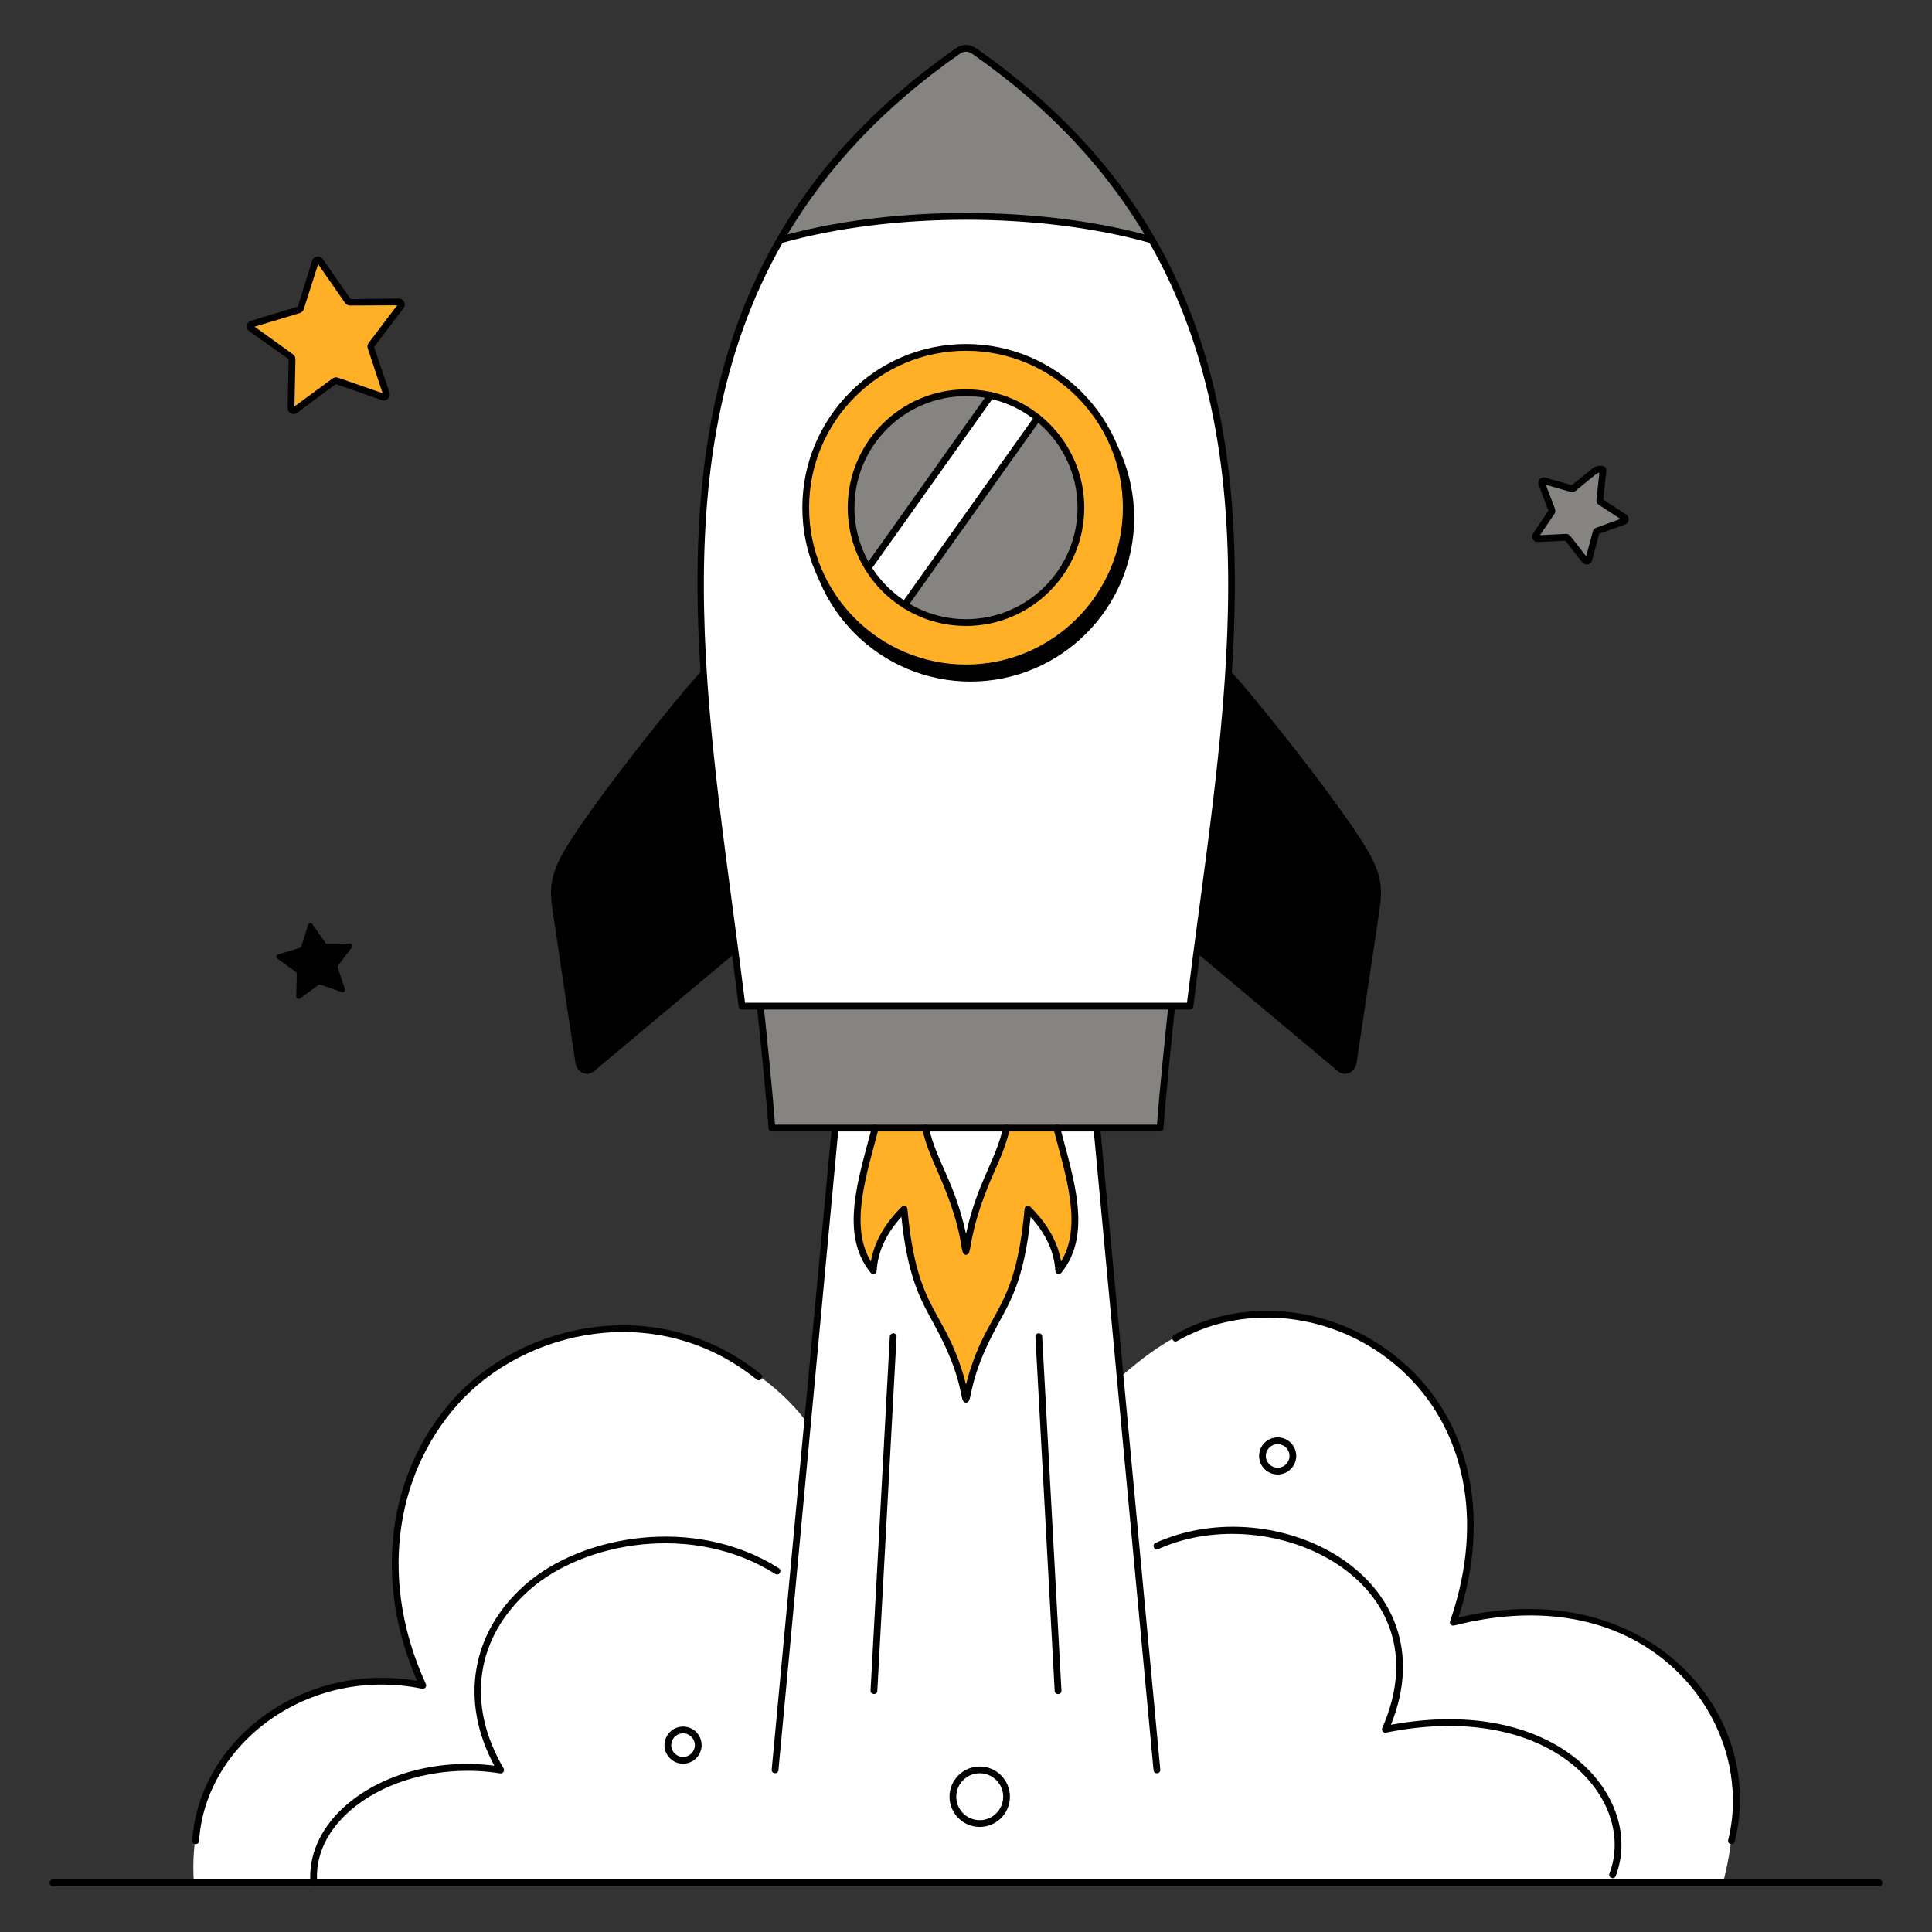 <svg xmlns="http://www.w3.org/2000/svg" fill="none" viewBox="0 0 400 400" id="Lets-Get-Started--Streamline-London" height="400" width="400">
  <rect x="0" y="0" width="400" height="400" fill="#333333" stroke="none"/>
  <desc>
    Lets Get Started Streamline Illustration: https://streamlinehq.com
  </desc>
  <g id="lets-get-started--interface-lets-get-started">
    <g id="smoke">
      <path id="vector" fill="#ffffff" d="M356.732 389.82c10.566 -40.574 -19.55 -63.242 -55.842 -53.948 0.536 -1.558 1.012 -3.098 1.422 -4.614 9.676 -35.532 -14.526 -58.572 -39.02 -59.192 -16.448 -0.416 -26.294 8.84 -31.366 13.036l-5.428 -56.008 -53.334 0.67 -6.104 64.778c-5.67 -8.12 -21.854 -20.632 -40.93 -19.376 -33.536 2.208 -55.388 37.33 -38.594 73.774 -25.598 -5.234 -49.314 12.496 -47.394 40.876H356.73l0.002 0.004Z" stroke-width="2"></path>
      <g id="group">
        <path id="vector_2" fill="#000000" d="m159.774 366.37 12.408 -132.632c0.09 -0.932 1.478 -0.784 1.394 0.13l-12.408 132.632c-0.09 0.922 -1.478 0.792 -1.394 -0.13Z" stroke-width="2"></path>
        <path id="vector_3" fill="#000000" d="m238.83 366.502 -12.406 -132.632c-0.084 -0.918 1.3 -1.056 1.394 -0.13l12.406 132.632c0.084 0.922 -1.306 1.054 -1.394 0.13Z" stroke-width="2"></path>
      </g>
      <g id="group_2">
        <path id="vector_4" fill="#000000" d="m180.24 350.008 3.988 -73.324c0.024 -0.384 0.372 -0.644 0.736 -0.662 0.386 0.022 0.684 0.352 0.662 0.738l-3.988 73.324c-0.054 0.942 -1.448 0.82 -1.398 -0.076Z" stroke-width="2"></path>
        <path id="vector_5" fill="#000000" d="m218.362 350.086 -3.988 -73.324c-0.052 -0.944 1.348 -0.966 1.398 -0.076l3.988 73.324c0.052 0.926 -1.346 1.002 -1.398 0.076Z" stroke-width="2"></path>
      </g>
      <path id="vector_6" fill="#000000" d="M389.03 390.52H10.97c-0.926 0 -0.926 -1.4 0 -1.4H389.028c0.926 0 0.928 1.4 0.002 1.4Z" stroke-width="2"></path>
      <path id="vector_7" fill="#000000" d="M39.814 381.064c1.344 -20.852 22.886 -37.136 46.536 -33.056 -9.016 -20.646 -6.252 -42.812 7.338 -58.134 14.146 -15.948 42.58 -22.526 63.854 -5.342 0.72 0.582 -0.158 1.672 -0.878 1.09 -20.634 -16.666 -48.21 -10.286 -61.928 5.182 -13.484 15.204 -15.998 37.368 -6.56 57.846 0.24 0.526 -0.226 1.096 -0.778 0.978 -23.566 -4.806 -44.886 11.336 -46.184 31.526 -0.064 0.928 -1.454 0.83 -1.398 -0.09h-0.002Z" stroke-width="2"></path>
      <path id="vector_8" fill="#000000" d="M357.798 380.94c2.882 -11.482 -0.646 -24.314 -9.208 -33.488 -10.11 -10.834 -25.16 -15.104 -42.376 -12.024 -5.142 0.916 -5.346 1.462 -5.838 0.918 -0.486 -0.524 0.004 -0.622 1.26 -5.272 5.462 -20.052 0.184 -38.604 -14.122 -49.626 -12.906 -9.944 -30.496 -11.472 -43.78 -3.802 -0.802 0.462 -1.502 -0.752 -0.7 -1.212 13.768 -7.948 31.984 -6.38 45.334 3.906 16.642 12.826 20.28 34.008 13.588 54.548 39.126 -9.316 63.86 19.84 57.2 46.392 -0.226 0.898 -1.584 0.558 -1.36 -0.34h0.002Z" stroke-width="2"></path>
      <path id="vector_9" fill="#000000" d="M64.274 389.874c-0.44 -5.612 1.96 -11.142 6.762 -15.572 7.548 -6.96 19.438 -10.248 31.31 -8.732 -7.194 -13.328 -4.828 -27.56 6.334 -37.428 11.65 -10.3 35.06 -14.55 52.568 -3.462 0.78 0.496 0.04 1.676 -0.75 1.184 -16.96 -10.746 -39.622 -6.638 -50.892 3.328 -11.142 9.854 -13.142 23.656 -5.348 36.92 0.294 0.502 -0.12 1.142 -0.714 1.046 -11.73 -1.884 -24.13 1.326 -31.558 8.174 -4.542 4.192 -6.726 9.182 -6.316 14.432 0.074 0.922 -1.328 1.032 -1.396 0.11Z" stroke-width="2"></path>
      <path id="vector_10" fill="#000000" d="M333.212 387.904c5.774 -15.066 -11.678 -36.162 -46.246 -29.184 -0.574 0.106 -1.002 -0.462 -0.78 -0.968 13.412 -30.474 -22.904 -47.652 -46.37 -37.028 -0.86 0.374 -1.41 -0.898 -0.578 -1.276 24.906 -11.278 61.062 7.072 48.742 37.65 35.002 -6.418 52.626 15.416 46.54 31.306 -0.334 0.864 -1.636 0.366 -1.308 -0.5Z" stroke-width="2"></path>
      <path id="vector_11" fill="#000000" d="M202.84 378.248c-3.45 0 -6.254 -2.806 -6.254 -6.256s2.804 -6.256 6.254 -6.256c3.45 0 6.256 2.806 6.256 6.256s-2.806 6.256 -6.256 6.256Zm0 -11.112c-2.678 0 -4.856 2.178 -4.856 4.856s2.178 4.856 4.856 4.856 4.858 -2.178 4.858 -4.856 -2.18 -4.856 -4.858 -4.856Z" stroke-width="2"></path>
      <path id="vector_12" fill="#000000" d="M141.418 365.158c-2.12 0 -3.844 -1.724 -3.844 -3.844s1.724 -3.844 3.844 -3.844 3.844 1.724 3.844 3.844 -1.724 3.844 -3.844 3.844Zm0 -6.288c-1.348 0 -2.446 1.096 -2.446 2.444 0 1.348 1.098 2.444 2.446 2.444s2.446 -1.096 2.446 -2.444c0 -1.348 -1.098 -2.444 -2.446 -2.444Z" stroke-width="2"></path>
      <path id="vector_13" fill="#000000" d="M264.528 305.278c-2.12 0 -3.844 -1.724 -3.844 -3.844s1.724 -3.844 3.844 -3.844 3.844 1.724 3.844 3.844 -1.724 3.844 -3.844 3.844Zm0 -6.288c-1.348 0 -2.446 1.096 -2.446 2.444 0 1.348 1.098 2.444 2.446 2.444s2.446 -1.096 2.446 -2.444c0 -1.348 -1.098 -2.444 -2.446 -2.444Z" stroke-width="2"></path>
    </g>
    <g id="elements">
      <path id="vector_14" fill="#ffb027" d="M66.24 54.018c6.26 9 5.818 8.538 6.218 8.536l10.122 -0.05c0.44 -0.002 0.692 0.5 0.426 0.852 -6.624 8.734 -6.322 8.172 -6.198 8.552l3.176 9.61c0.138 0.418 -0.262 0.812 -0.678 0.668 -10.354 -3.602 -9.726 -3.488 -10.048 -3.252l-8.158 5.99c-0.354 0.26 -0.854 0 -0.844 -0.438 0.226 -10.96 0.312 -10.328 -0.012 -10.562l-8.218 -5.908c-0.358 -0.256 -0.264 -0.812 0.156 -0.938 10.494 -3.172 9.918 -2.896 10.04 -3.276l3.08 -9.642c0.134 -0.418 0.69 -0.502 0.942 -0.142h-0.004Z" stroke-width="2"></path>
      <path id="vector_15" fill="#000000" d="m82.576 61.804 -9.982 0.124 -5.78 -8.31c-0.578 -0.822 -1.866 -0.654 -2.182 0.33l-2.968 9.532 -9.688 2.928c-0.976 0.296 -1.19 1.582 -0.362 2.178l8.146 5.766 -0.208 10.118c-0.026 1.028 1.146 1.62 1.958 1.018l8.002 -5.966 9.56 3.326c0.96 0.338 1.894 -0.58 1.572 -1.548l-3.2 -9.456 6.116 -8.064c0.56 -0.74 0.164 -1.896 -0.986 -1.974l0.002 -0.002Zm-6.246 9.194c-0.244 0.324 -0.314 0.746 -0.188 1.128l3.068 9.284 -9.234 -3.21c-0.38 -0.136 -0.806 -0.072 -1.134 0.168l-7.88 5.786 0.2 -9.774c0.01 -0.408 -0.182 -0.792 -0.512 -1.026l-7.938 -5.708 9.36 -2.83c0.388 -0.118 0.694 -0.418 0.814 -0.804l2.976 -9.316 5.584 8.028c0.228 0.332 0.606 0.528 1.008 0.528l9.786 -0.048 -5.908 7.792 -0.002 0.002Z" stroke-width="2"></path>
      <path id="vector_16" fill="#000000" d="M64.68 191.33c2.958 4.252 2.728 4.062 3.084 4.06l4.688 -0.024c0.408 -0.002 0.642 0.466 0.396 0.792 -3.13 4.126 -3.02 3.85 -2.908 4.188l1.47 4.45c0.128 0.388 -0.244 0.754 -0.63 0.62 -4.734 -1.646 -4.59 -1.686 -4.882 -1.472l-3.778 2.774c-0.33 0.242 -0.794 0 -0.784 -0.408 0.104 -5.01 0.184 -4.886 -0.108 -5.098l-3.806 -2.736c-0.332 -0.238 -0.246 -0.754 0.146 -0.872 4.958 -1.498 4.706 -1.34 4.814 -1.678l1.426 -4.466c0.124 -0.39 0.642 -0.468 0.874 -0.132l-0.002 0.002Z" stroke-width="2"></path>
      <path id="vector_17" fill="#858480" d="M330.284 97.428c-4.85 3.918 -4.61 3.828 -4.934 3.734l-5.584 -1.61c-0.362 -0.104 -0.686 0.25 -0.552 0.6 2.226 5.824 2.216 5.566 2.028 5.846l-3.256 4.814c-0.21 0.312 0.026 0.73 0.4 0.71 6.226 -0.318 5.98 -0.388 6.188 -0.122l3.572 4.584c0.232 0.296 0.702 0.202 0.8 -0.162 1.622 -6.02 1.478 -5.806 1.796 -5.922l5.464 -1.98c0.354 -0.128 0.408 -0.604 0.094 -0.81 -5.224 -3.402 -5.066 -3.2 -5.076 -3.538l0.664 -6.244c-0.012 -0.376 -1.31 -0.14 -1.602 0.096l-0.002 0.004Z" stroke-width="2"></path>
      <path id="vector_18" fill="#000000" d="m336.68 106.528 -4.74 -3.088 0.644 -6.128c-0.036 -1.206 -2.06 -0.974 -2.74 -0.428l-4.422 3.572 -5.462 -1.572c-0.902 -0.262 -1.746 0.622 -1.4 1.522l2.032 5.31 -3.186 4.708c-0.54 0.802 0.098 1.874 1.016 1.802l5.678 -0.29c3.71 4.76 3.652 4.93 4.402 4.93 0.51 0 0.978 -0.332 1.12 -0.856l1.478 -5.488 5.344 -1.938c0.9 -0.326 1.034 -1.538 0.238 -2.054l-0.002 -0.002Zm-6.178 2.72c-0.354 0.128 -0.624 0.42 -0.722 0.786l-1.384 5.138c-3.548 -4.554 -3.43 -4.642 -4.18 -4.642l-5.376 0.272 2.98 -4.406c0.212 -0.312 0.26 -0.708 0.124 -1.062l-1.902 -4.97 5.112 1.472c0.372 0.108 0.758 0.028 1.048 -0.21 5.286 -4.298 4.972 -4.21 4.864 -3.184l-0.544 5.162c0.014 0.376 0.21 0.724 0.524 0.926l4.458 2.904 -5.002 1.814Z" stroke-width="2"></path>
    </g>
    <g id="rocket">
      <path id="vector_19" fill="#000000" d="M145.566 138.71c-0.822 0.062 -21.48 25.456 -28.348 36.748 -3.838 6.316 -3.378 9.34 -2.618 14.354 0.098 0.636 3.896 26.116 4.546 30.25 0.316 2.006 2.392 2.924 3.838 1.714l29.242 -24.502c-2.568 -19.62 -5.428 -39.322 -6.66 -58.564Z" stroke-width="2"></path>
      <path id="vector_20" fill="#000000" d="M282.782 175.458c-7.03 -11.564 -27.58 -36.692 -28.348 -36.744 -1.232 19.24 -4.096 38.942 -6.664 58.56l29.246 24.506c1.428 1.192 3.518 0.314 3.838 -1.716 0.652 -4.138 4.45 -29.612 4.544 -30.248 0.764 -5.014 1.222 -8.042 -2.616 -14.358Z" stroke-width="2"></path>
      <path id="vector_21" fill="#ffb027" d="M218.798 233.55c2.66 10.422 6.7 21.802 0.394 29.528 -0.238 -4.366 -2.236 -8.612 -6.366 -12.718 -2.104 23.458 -8.754 20.454 -12.824 39.336 -4.07 -18.882 -10.72 -15.876 -12.824 -39.336 -4.13 4.106 -6.128 8.352 -6.366 12.718 -6.306 -7.726 -2.268 -19.106 0.394 -29.528h37.592Z" stroke-width="2"></path>
      <path id="vector_22" fill="#ffffff" d="M191.608 233.55c1.97 8.408 5.97 11.612 8.396 25.544 2.422 -13.932 6.422 -17.136 8.392 -25.544h-16.788Z" stroke-width="2"></path>
      <path id="vector_23" fill="#ffffff" d="M246.366 208.31H153.632C144.756 135.652 126.858 60.446 198.396 10.504c0.964 -0.674 2.246 -0.672 3.21 0C273.148 60.448 255.242 135.654 246.366 208.31Z" stroke-width="2"></path>
      <path id="vector_24" fill="#858480" d="M242.592 208.308c-0.116 0.976 -1.96 18.536 -2.398 25.24H159.806c-0.438 -6.704 -2.282 -24.266 -2.398 -25.24h85.184Z" stroke-width="2"></path>
      <path id="vector_25" fill="#858480" d="M238.6 49.71c-8.214 -14.232 -20.114 -27.422 -36.994 -39.206 -0.964 -0.674 -2.246 -0.674 -3.21 0 -16.88 11.784 -28.78 24.976 -36.994 39.208 23.01 -6.56 54.25 -6.544 77.198 -0.002Z" stroke-width="2"></path>
      <path id="vector_26" fill="#000000" d="M202.006 9.93c-1.2 -0.838 -2.81 -0.838 -4.01 0C126.952 59.524 143.844 133.95 152.936 208.394c0.042 0.352 0.342 0.616 0.696 0.616h3.15c0.364 3.392 1.934 18.604 2.326 24.584 0.026 0.368 0.33 0.654 0.7 0.654h80.386c0.37 0 0.674 -0.286 0.7 -0.654 0.398 -6.096 1.962 -21.226 2.326 -24.584h3.146c0.354 0 0.652 -0.264 0.696 -0.616 8.886 -72.848 26.556 -148.47 -45.056 -198.464Zm-3.208 1.148c0.722 -0.502 1.686 -0.502 2.408 0C217.314 22.324 228.852 34.934 236.964 48.534c-22.282 -5.918 -51.646 -5.918 -73.928 0 8.114 -13.602 19.652 -26.214 35.76 -37.458l0.002 0.002ZM239.54 232.848H160.462c-0.456 -6.4 -1.888 -20.276 -2.272 -23.838h83.622c-0.38 3.548 -1.816 17.464 -2.272 23.838Zm6.208 -25.24H154.252c-6.574 -53.516 -18.62 -111.188 7.778 -157.346 22.67 -6.354 53.272 -6.352 75.944 -0.002 26.432 46.216 14.344 103.828 7.774 157.348Z" stroke-width="2"></path>
      <path id="vector_27" fill="#000000" d="M200.934 73.344c-18.682 0 -33.88 15.2 -33.88 33.882s15.2 33.882 33.88 33.882c18.68 0 33.882 -15.2 33.882 -33.882s-15.2 -33.882 -33.882 -33.882Z" stroke-width="2"></path>
      <path id="vector_28" fill="#000000" d="M200.004 259.794c-1.628 0 0.304 -3.316 -5.87 -17.218 -1.23 -2.77 -2.392 -5.386 -3.208 -8.866 -0.21 -0.902 1.148 -1.222 1.364 -0.32 1.772 7.566 5.248 10.902 7.714 22.072 2.402 -10.898 5.986 -14.712 7.71 -22.072 0.216 -0.902 1.574 -0.582 1.364 0.32 -0.816 3.48 -1.976 6.094 -3.208 8.864 -5.984 13.476 -4.316 17.22 -5.866 17.22Z" stroke-width="2"></path>
      <path id="vector_29" fill="#000000" d="M200 290.394c-1.646 0 0.214 -3.856 -6.782 -16.52 -2.736 -4.952 -5.326 -9.64 -6.594 -21.926 -3.186 3.518 -4.904 7.268 -5.118 11.166 -0.034 0.638 -0.834 0.896 -1.242 0.404 -6.6 -8.086 -2.376 -19.874 0.26 -30.144 0.23 -0.898 1.584 -0.55 1.356 0.346 -2.306 9.038 -6.146 19.994 -1.564 27.458 0.674 -3.982 2.808 -7.782 6.366 -11.316 0.426 -0.422 1.14 -0.148 1.192 0.434 1.982 22.072 7.992 20.416 12.126 36.358 4.148 -15.994 10.144 -14.272 12.126 -36.358 0.05 -0.584 0.766 -0.854 1.192 -0.434 3.554 3.534 5.69 7.334 6.364 11.316 4.616 -7.52 0.732 -18.466 -1.562 -27.458 -0.23 -0.898 1.13 -1.244 1.356 -0.346 2.624 10.228 6.856 22.062 0.258 30.144 -0.406 0.494 -1.208 0.232 -1.242 -0.404 -0.212 -3.9 -1.932 -7.65 -5.116 -11.166 -1.268 12.286 -3.858 16.974 -6.594 21.926 -6.948 12.576 -5.148 16.52 -6.782 16.52Z" stroke-width="2"></path>
      <path id="vector_30" fill="#ffb027" d="M200 138.288c18.326 0 33.182 -14.856 33.182 -33.182 0 -18.326 -14.856 -33.182 -33.182 -33.182 -18.326 0 -33.182 14.856 -33.182 33.182 0 18.326 14.856 33.182 33.182 33.182Z" stroke-width="2"></path>
      <path id="vector_31" fill="#000000" d="M200 138.988c-18.684 0 -33.882 -15.2 -33.882 -33.882s15.2 -33.882 33.882 -33.882 33.88 15.2 33.88 33.882 -15.2 33.882 -33.88 33.882Zm0 -66.366c-17.912 0 -32.484 14.572 -32.484 32.482s14.572 32.482 32.484 32.482c17.912 0 32.482 -14.572 32.482 -32.482s-14.572 -32.482 -32.482 -32.482Z" stroke-width="2"></path>
      <path id="vector_32" fill="#858480" d="M200 128.898c13.14 0 23.792 -10.652 23.792 -23.792 0 -13.14 -10.652 -23.792 -23.792 -23.792 -13.14 0 -23.792 10.652 -23.792 23.792 0 13.14 10.652 23.792 23.792 23.792Z" stroke-width="2"></path>
      <path id="vector_33" fill="#ffffff" d="m179.738 117.572 25.38 -35.702c3.684 0.682 6.804 2.456 9.714 4.638l-27.526 38.72c-2.472 -1.654 -4.978 -3.892 -7.568 -7.656Z" stroke-width="2"></path>
      <path id="vector_34" fill="#000000" d="M200 129.596c-13.504 0 -24.49 -10.986 -24.49 -24.492S186.496 80.612 200 80.612c13.504 0 24.49 10.986 24.49 24.492S213.504 129.596 200 129.596Zm0 -47.582c-12.732 0 -23.092 10.358 -23.092 23.09S187.268 128.194 200 128.194s23.092 -10.358 23.092 -23.09 -10.36 -23.09 -23.092 -23.09Z" stroke-width="2"></path>
      <path id="vector_35" fill="#000000" d="m179.166 117.168 25.38 -35.702c0.538 -0.754 1.678 0.056 1.14 0.81l-25.38 35.702c-0.528 0.742 -1.682 -0.052 -1.14 -0.81Z" stroke-width="2"></path>
      <path id="vector_36" fill="#000000" d="m186.734 124.824 27.528 -38.72c0.544 -0.756 1.676 0.06 1.14 0.81l-27.528 38.72c-0.528 0.742 -1.682 -0.052 -1.14 -0.81Z" stroke-width="2"></path>
    </g>
  </g>
</svg>